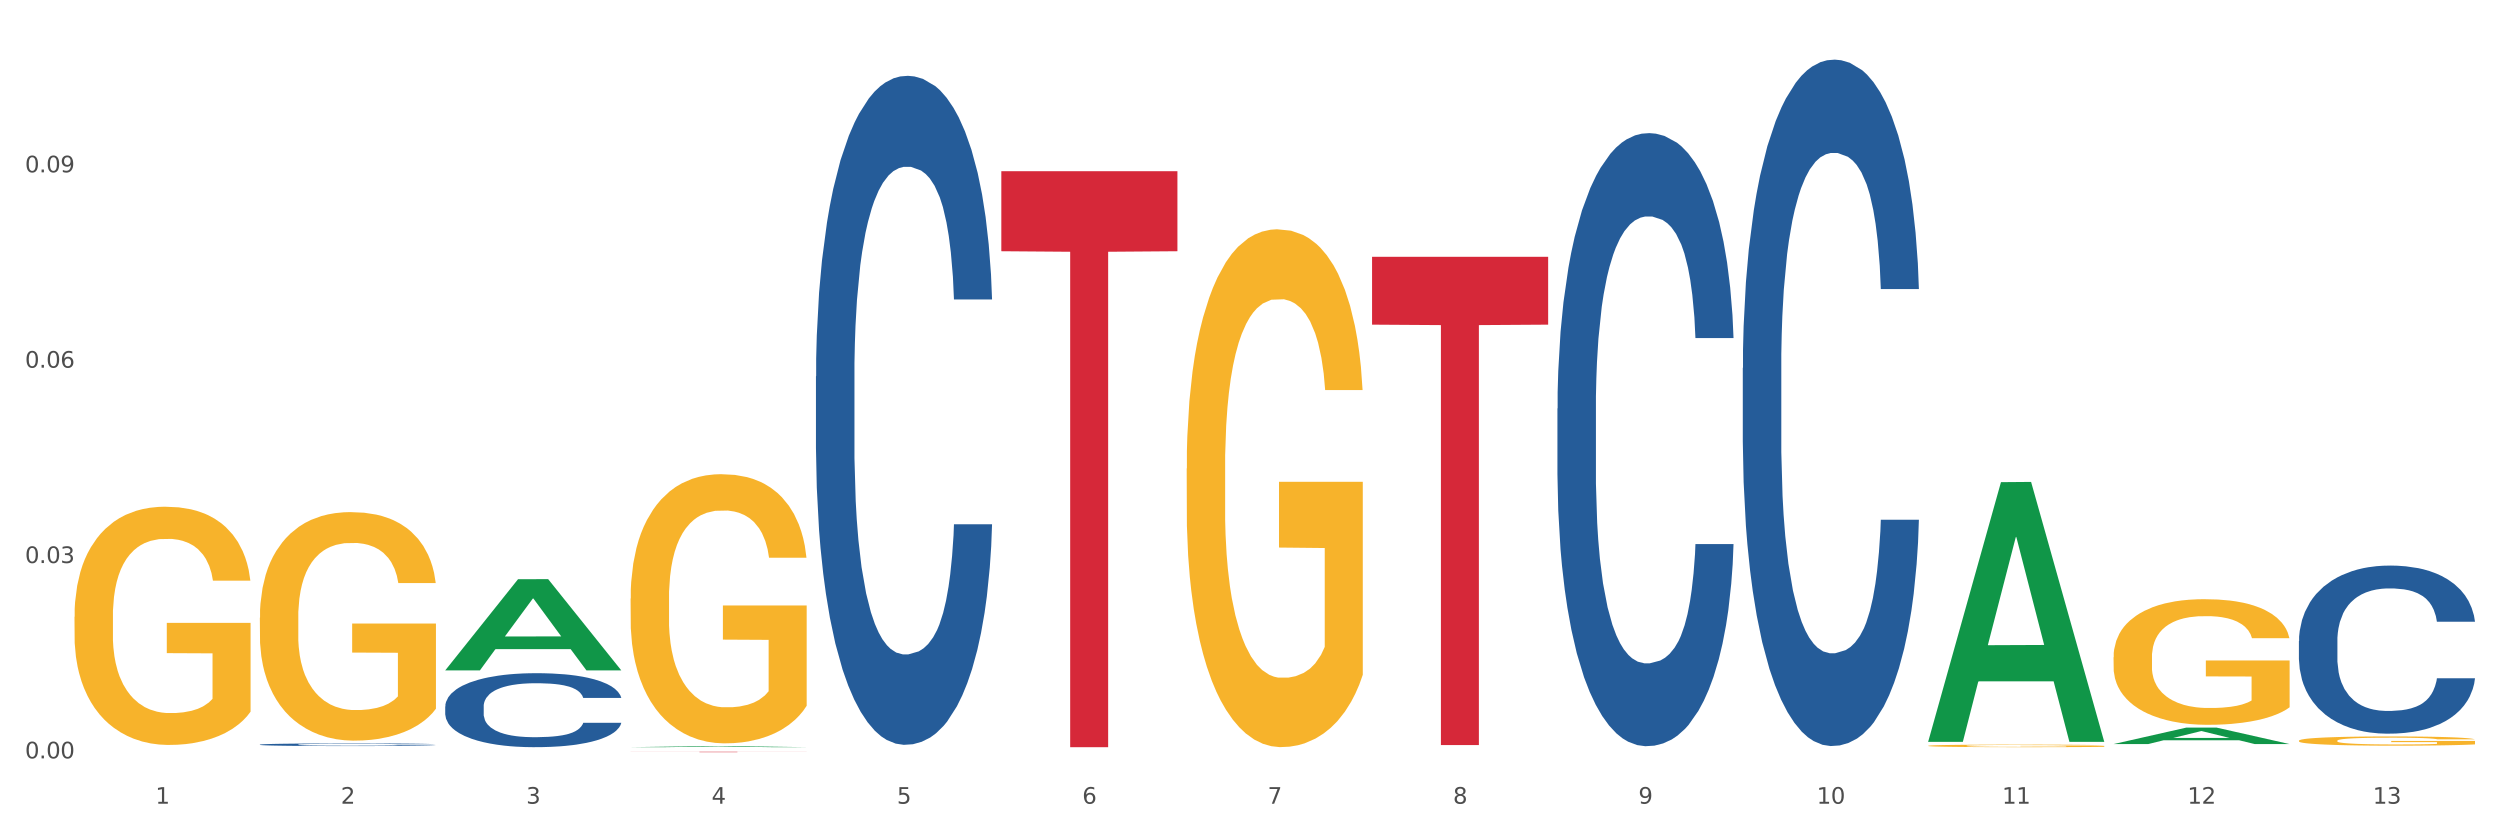<?xml version="1.0" encoding="utf-8" standalone="no"?>
<!DOCTYPE svg PUBLIC "-//W3C//DTD SVG 1.1//EN"
  "http://www.w3.org/Graphics/SVG/1.1/DTD/svg11.dtd">
<svg xmlns:xlink="http://www.w3.org/1999/xlink" width="1080pt" height="360pt" viewBox="0 0 1080 360" xmlns="http://www.w3.org/2000/svg" version="1.1">
 <rect x="0" y="0" width="1080" height="360" fill="#333333" stroke="none"/>
 <defs>
  <style type="text/css">*{stroke-linejoin: round; stroke-linecap: butt}</style>
 </defs>
 <g id="figure_1">
  <g id="patch_1">
   <path d="M 0 360 
L 1080 360 
L 1080 0 
L 0 0 
z
" style="fill: #ffffff; stroke: #ffffff; stroke-linejoin: miter"/>
  </g>
  <g id="axes_1">
   <g id="matplotlib.axis_1">
    <g id="xtick_1">
     <g id="text_1">
      <!-- 1 -->
      <g style="fill: #4d4d4d" transform="translate(67.159 347.204) scale(0.096 -0.096)">
       <defs>
        <path id="DejaVuSans-31" d="M 794 531 
L 1825 531 
L 1825 4091 
L 703 3866 
L 703 4441 
L 1819 4666 
L 2450 4666 
L 2450 531 
L 3481 531 
L 3481 0 
L 794 0 
L 794 531 
z
" transform="scale(0.016)"/>
       </defs>
       <use xlink:href="#DejaVuSans-31"/>
      </g>
     </g>
    </g>
    <g id="xtick_2">
     <g id="text_2">
      <!-- 2 -->
      <g style="fill: #4d4d4d" transform="translate(147.238 347.204) scale(0.096 -0.096)">
       <defs>
        <path id="DejaVuSans-32" d="M 1228 531 
L 3431 531 
L 3431 0 
L 469 0 
L 469 531 
Q 828 903 1448 1529 
Q 2069 2156 2228 2338 
Q 2531 2678 2651 2914 
Q 2772 3150 2772 3378 
Q 2772 3750 2511 3984 
Q 2250 4219 1831 4219 
Q 1534 4219 1204 4116 
Q 875 4013 500 3803 
L 500 4441 
Q 881 4594 1212 4672 
Q 1544 4750 1819 4750 
Q 2544 4750 2975 4387 
Q 3406 4025 3406 3419 
Q 3406 3131 3298 2873 
Q 3191 2616 2906 2266 
Q 2828 2175 2409 1742 
Q 1991 1309 1228 531 
z
" transform="scale(0.016)"/>
       </defs>
       <use xlink:href="#DejaVuSans-32"/>
      </g>
     </g>
    </g>
    <g id="xtick_3">
     <g id="text_3">
      <!-- 3 -->
      <g style="fill: #4d4d4d" transform="translate(227.317 347.204) scale(0.096 -0.096)">
       <defs>
        <path id="DejaVuSans-33" d="M 2597 2516 
Q 3050 2419 3304 2112 
Q 3559 1806 3559 1356 
Q 3559 666 3084 287 
Q 2609 -91 1734 -91 
Q 1441 -91 1130 -33 
Q 819 25 488 141 
L 488 750 
Q 750 597 1062 519 
Q 1375 441 1716 441 
Q 2309 441 2620 675 
Q 2931 909 2931 1356 
Q 2931 1769 2642 2001 
Q 2353 2234 1838 2234 
L 1294 2234 
L 1294 2753 
L 1863 2753 
Q 2328 2753 2575 2939 
Q 2822 3125 2822 3475 
Q 2822 3834 2567 4026 
Q 2313 4219 1838 4219 
Q 1578 4219 1281 4162 
Q 984 4106 628 3988 
L 628 4550 
Q 988 4650 1302 4700 
Q 1616 4750 1894 4750 
Q 2613 4750 3031 4423 
Q 3450 4097 3450 3541 
Q 3450 3153 3228 2886 
Q 3006 2619 2597 2516 
z
" transform="scale(0.016)"/>
       </defs>
       <use xlink:href="#DejaVuSans-33"/>
      </g>
     </g>
    </g>
    <g id="xtick_4">
     <g id="text_4">
      <!-- 4 -->
      <g style="fill: #4d4d4d" transform="translate(307.396 347.204) scale(0.096 -0.096)">
       <defs>
        <path id="DejaVuSans-34" d="M 2419 4116 
L 825 1625 
L 2419 1625 
L 2419 4116 
z
M 2253 4666 
L 3047 4666 
L 3047 1625 
L 3713 1625 
L 3713 1100 
L 3047 1100 
L 3047 0 
L 2419 0 
L 2419 1100 
L 313 1100 
L 313 1709 
L 2253 4666 
z
" transform="scale(0.016)"/>
       </defs>
       <use xlink:href="#DejaVuSans-34"/>
      </g>
     </g>
    </g>
    <g id="xtick_5">
     <g id="text_5">
      <!-- 5 -->
      <g style="fill: #4d4d4d" transform="translate(387.475 347.204) scale(0.096 -0.096)">
       <defs>
        <path id="DejaVuSans-35" d="M 691 4666 
L 3169 4666 
L 3169 4134 
L 1269 4134 
L 1269 2991 
Q 1406 3038 1543 3061 
Q 1681 3084 1819 3084 
Q 2600 3084 3056 2656 
Q 3513 2228 3513 1497 
Q 3513 744 3044 326 
Q 2575 -91 1722 -91 
Q 1428 -91 1123 -41 
Q 819 9 494 109 
L 494 744 
Q 775 591 1075 516 
Q 1375 441 1709 441 
Q 2250 441 2565 725 
Q 2881 1009 2881 1497 
Q 2881 1984 2565 2268 
Q 2250 2553 1709 2553 
Q 1456 2553 1204 2497 
Q 953 2441 691 2322 
L 691 4666 
z
" transform="scale(0.016)"/>
       </defs>
       <use xlink:href="#DejaVuSans-35"/>
      </g>
     </g>
    </g>
    <g id="xtick_6">
     <g id="text_6">
      <!-- 6 -->
      <g style="fill: #4d4d4d" transform="translate(467.554 347.204) scale(0.096 -0.096)">
       <defs>
        <path id="DejaVuSans-36" d="M 2113 2584 
Q 1688 2584 1439 2293 
Q 1191 2003 1191 1497 
Q 1191 994 1439 701 
Q 1688 409 2113 409 
Q 2538 409 2786 701 
Q 3034 994 3034 1497 
Q 3034 2003 2786 2293 
Q 2538 2584 2113 2584 
z
M 3366 4563 
L 3366 3988 
Q 3128 4100 2886 4159 
Q 2644 4219 2406 4219 
Q 1781 4219 1451 3797 
Q 1122 3375 1075 2522 
Q 1259 2794 1537 2939 
Q 1816 3084 2150 3084 
Q 2853 3084 3261 2657 
Q 3669 2231 3669 1497 
Q 3669 778 3244 343 
Q 2819 -91 2113 -91 
Q 1303 -91 875 529 
Q 447 1150 447 2328 
Q 447 3434 972 4092 
Q 1497 4750 2381 4750 
Q 2619 4750 2861 4703 
Q 3103 4656 3366 4563 
z
" transform="scale(0.016)"/>
       </defs>
       <use xlink:href="#DejaVuSans-36"/>
      </g>
     </g>
    </g>
    <g id="xtick_7">
     <g id="text_7">
      <!-- 7 -->
      <g style="fill: #4d4d4d" transform="translate(547.634 347.204) scale(0.096 -0.096)">
       <defs>
        <path id="DejaVuSans-37" d="M 525 4666 
L 3525 4666 
L 3525 4397 
L 1831 0 
L 1172 0 
L 2766 4134 
L 525 4134 
L 525 4666 
z
" transform="scale(0.016)"/>
       </defs>
       <use xlink:href="#DejaVuSans-37"/>
      </g>
     </g>
    </g>
    <g id="xtick_8">
     <g id="text_8">
      <!-- 8 -->
      <g style="fill: #4d4d4d" transform="translate(627.713 347.204) scale(0.096 -0.096)">
       <defs>
        <path id="DejaVuSans-38" d="M 2034 2216 
Q 1584 2216 1326 1975 
Q 1069 1734 1069 1313 
Q 1069 891 1326 650 
Q 1584 409 2034 409 
Q 2484 409 2743 651 
Q 3003 894 3003 1313 
Q 3003 1734 2745 1975 
Q 2488 2216 2034 2216 
z
M 1403 2484 
Q 997 2584 770 2862 
Q 544 3141 544 3541 
Q 544 4100 942 4425 
Q 1341 4750 2034 4750 
Q 2731 4750 3128 4425 
Q 3525 4100 3525 3541 
Q 3525 3141 3298 2862 
Q 3072 2584 2669 2484 
Q 3125 2378 3379 2068 
Q 3634 1759 3634 1313 
Q 3634 634 3220 271 
Q 2806 -91 2034 -91 
Q 1263 -91 848 271 
Q 434 634 434 1313 
Q 434 1759 690 2068 
Q 947 2378 1403 2484 
z
M 1172 3481 
Q 1172 3119 1398 2916 
Q 1625 2713 2034 2713 
Q 2441 2713 2670 2916 
Q 2900 3119 2900 3481 
Q 2900 3844 2670 4047 
Q 2441 4250 2034 4250 
Q 1625 4250 1398 4047 
Q 1172 3844 1172 3481 
z
" transform="scale(0.016)"/>
       </defs>
       <use xlink:href="#DejaVuSans-38"/>
      </g>
     </g>
    </g>
    <g id="xtick_9">
     <g id="text_9">
      <!-- 9 -->
      <g style="fill: #4d4d4d" transform="translate(707.792 347.204) scale(0.096 -0.096)">
       <defs>
        <path id="DejaVuSans-39" d="M 703 97 
L 703 672 
Q 941 559 1184 500 
Q 1428 441 1663 441 
Q 2288 441 2617 861 
Q 2947 1281 2994 2138 
Q 2813 1869 2534 1725 
Q 2256 1581 1919 1581 
Q 1219 1581 811 2004 
Q 403 2428 403 3163 
Q 403 3881 828 4315 
Q 1253 4750 1959 4750 
Q 2769 4750 3195 4129 
Q 3622 3509 3622 2328 
Q 3622 1225 3098 567 
Q 2575 -91 1691 -91 
Q 1453 -91 1209 -44 
Q 966 3 703 97 
z
M 1959 2075 
Q 2384 2075 2632 2365 
Q 2881 2656 2881 3163 
Q 2881 3666 2632 3958 
Q 2384 4250 1959 4250 
Q 1534 4250 1286 3958 
Q 1038 3666 1038 3163 
Q 1038 2656 1286 2365 
Q 1534 2075 1959 2075 
z
" transform="scale(0.016)"/>
       </defs>
       <use xlink:href="#DejaVuSans-39"/>
      </g>
     </g>
    </g>
    <g id="xtick_10">
     <g id="text_10">
      <!-- 10 -->
      <g style="fill: #4d4d4d" transform="translate(784.817 347.204) scale(0.096 -0.096)">
       <defs>
        <path id="DejaVuSans-30" d="M 2034 4250 
Q 1547 4250 1301 3770 
Q 1056 3291 1056 2328 
Q 1056 1369 1301 889 
Q 1547 409 2034 409 
Q 2525 409 2770 889 
Q 3016 1369 3016 2328 
Q 3016 3291 2770 3770 
Q 2525 4250 2034 4250 
z
M 2034 4750 
Q 2819 4750 3233 4129 
Q 3647 3509 3647 2328 
Q 3647 1150 3233 529 
Q 2819 -91 2034 -91 
Q 1250 -91 836 529 
Q 422 1150 422 2328 
Q 422 3509 836 4129 
Q 1250 4750 2034 4750 
z
" transform="scale(0.016)"/>
       </defs>
       <use xlink:href="#DejaVuSans-31"/>
       <use xlink:href="#DejaVuSans-30" transform="translate(63.623 0)"/>
      </g>
     </g>
    </g>
    <g id="xtick_11">
     <g id="text_11">
      <!-- 11 -->
      <g style="fill: #4d4d4d" transform="translate(864.896 347.204) scale(0.096 -0.096)">
       <use xlink:href="#DejaVuSans-31"/>
       <use xlink:href="#DejaVuSans-31" transform="translate(63.623 0)"/>
      </g>
     </g>
    </g>
    <g id="xtick_12">
     <g id="text_12">
      <!-- 12 -->
      <g style="fill: #4d4d4d" transform="translate(944.975 347.204) scale(0.096 -0.096)">
       <use xlink:href="#DejaVuSans-31"/>
       <use xlink:href="#DejaVuSans-32" transform="translate(63.623 0)"/>
      </g>
     </g>
    </g>
    <g id="xtick_13">
     <g id="text_13">
      <!-- 13 -->
      <g style="fill: #4d4d4d" transform="translate(1025.054 347.204) scale(0.096 -0.096)">
       <use xlink:href="#DejaVuSans-31"/>
       <use xlink:href="#DejaVuSans-33" transform="translate(63.623 0)"/>
      </g>
     </g>
    </g>
    <g id="xtick_14"/>
    <g id="xtick_15"/>
    <g id="xtick_16"/>
    <g id="xtick_17"/>
    <g id="xtick_18"/>
    <g id="xtick_19"/>
    <g id="xtick_20"/>
    <g id="xtick_21"/>
    <g id="xtick_22"/>
    <g id="xtick_23"/>
    <g id="xtick_24"/>
    <g id="xtick_25"/>
   </g>
   <g id="matplotlib.axis_2">
    <g id="ytick_1">
     <g id="text_14">
      <!-- 0.00 -->
      <g style="fill: #4d4d4d" transform="translate(10.8 327.622) scale(0.096 -0.096)">
       <defs>
        <path id="DejaVuSans-2e" d="M 684 794 
L 1344 794 
L 1344 0 
L 684 0 
L 684 794 
z
" transform="scale(0.016)"/>
       </defs>
       <use xlink:href="#DejaVuSans-30"/>
       <use xlink:href="#DejaVuSans-2e" transform="translate(63.623 0)"/>
       <use xlink:href="#DejaVuSans-30" transform="translate(95.41 0)"/>
       <use xlink:href="#DejaVuSans-30" transform="translate(159.033 0)"/>
      </g>
     </g>
    </g>
    <g id="ytick_2">
     <g id="text_15">
      <!-- 0.03 -->
      <g style="fill: #4d4d4d" transform="translate(10.8 243.233) scale(0.096 -0.096)">
       <use xlink:href="#DejaVuSans-30"/>
       <use xlink:href="#DejaVuSans-2e" transform="translate(63.623 0)"/>
       <use xlink:href="#DejaVuSans-30" transform="translate(95.41 0)"/>
       <use xlink:href="#DejaVuSans-33" transform="translate(159.033 0)"/>
      </g>
     </g>
    </g>
    <g id="ytick_3">
     <g id="text_16">
      <!-- 0.06 -->
      <g style="fill: #4d4d4d" transform="translate(10.8 158.844) scale(0.096 -0.096)">
       <use xlink:href="#DejaVuSans-30"/>
       <use xlink:href="#DejaVuSans-2e" transform="translate(63.623 0)"/>
       <use xlink:href="#DejaVuSans-30" transform="translate(95.41 0)"/>
       <use xlink:href="#DejaVuSans-36" transform="translate(159.033 0)"/>
      </g>
     </g>
    </g>
    <g id="ytick_4">
     <g id="text_17">
      <!-- 0.09 -->
      <g style="fill: #4d4d4d" transform="translate(10.8 74.456) scale(0.096 -0.096)">
       <use xlink:href="#DejaVuSans-30"/>
       <use xlink:href="#DejaVuSans-2e" transform="translate(63.623 0)"/>
       <use xlink:href="#DejaVuSans-30" transform="translate(95.41 0)"/>
       <use xlink:href="#DejaVuSans-39" transform="translate(159.033 0)"/>
      </g>
     </g>
    </g>
    <g id="ytick_5"/>
    <g id="ytick_6"/>
    <g id="ytick_7"/>
    <g id="ytick_8"/>
   </g>
   <g id="PolyCollection_1">
    <path d="M 192.333 289.549 
L 192.412 289.512 
L 223.783 250.223 
L 236.802 250.186 
L 268.408 289.623 
L 253.35 289.623 
L 246.527 280.439 
L 214.136 280.439 
L 213.901 280.588 
L 207.313 289.623 
L 192.333 289.623 
L 192.333 289.549 
L 218.215 274.959 
L 242.449 274.922 
L 230.449 258.592 
L 230.292 258.518 
L 230.136 258.629 
L 218.136 274.922 
L 218.215 274.959 
L 192.333 289.549 
z
" clip-path="url(#p0411ecba2f)" style="fill: #109648"/>
    <path d="M 352.492 162.615 
L 352.582 162.351 
L 352.582 154.96 
L 352.851 144.931 
L 353.84 126.454 
L 355.099 112.465 
L 357.258 96.101 
L 358.427 89.238 
L 359.955 81.584 
L 363.103 69.178 
L 366.699 58.62 
L 369.217 52.813 
L 371.106 49.118 
L 375.332 42.52 
L 377.76 39.616 
L 380.278 37.241 
L 382.436 35.657 
L 386.033 33.809 
L 388.911 33.018 
L 392.238 32.754 
L 395.025 33.018 
L 398.712 34.073 
L 404.108 37.241 
L 406.176 39.088 
L 408.963 42.256 
L 411.841 46.479 
L 414.179 50.702 
L 416.877 56.773 
L 419.664 64.691 
L 422.362 74.721 
L 424.25 83.959 
L 425.779 93.725 
L 427.128 105.603 
L 428.117 118.536 
L 428.567 129.358 
L 412.111 129.358 
L 411.661 119.592 
L 410.762 109.034 
L 409.863 101.907 
L 408.874 96.101 
L 407.345 89.502 
L 405.996 85.279 
L 403.748 80.264 
L 401.68 77.096 
L 399.971 75.249 
L 397.903 73.665 
L 393.497 72.082 
L 390.349 72.082 
L 388.371 72.609 
L 385.943 73.929 
L 383.875 75.777 
L 381.447 78.944 
L 379.559 82.375 
L 377.67 86.862 
L 376.591 90.03 
L 374.972 95.837 
L 373.893 100.588 
L 372.455 108.77 
L 371.645 114.577 
L 370.207 129.622 
L 369.577 140.707 
L 369.307 148.362 
L 369.127 156.808 
L 369.127 197.984 
L 369.667 216.46 
L 370.117 224.378 
L 370.836 233.352 
L 372.185 244.966 
L 374.163 256.316 
L 376.231 264.498 
L 377.94 269.513 
L 379.559 273.208 
L 381.177 276.112 
L 383.155 278.751 
L 384.774 280.335 
L 387.202 281.918 
L 390.08 282.71 
L 392.328 282.71 
L 396.914 281.39 
L 398.982 280.071 
L 400.96 278.223 
L 403.118 275.32 
L 404.827 272.152 
L 405.816 269.777 
L 407.435 264.762 
L 408.694 259.483 
L 409.773 253.412 
L 410.492 248.133 
L 411.302 240.215 
L 411.931 231.241 
L 412.111 226.49 
L 428.567 226.49 
L 428.207 235.992 
L 427.578 245.23 
L 426.319 257.635 
L 425.33 264.762 
L 423.801 273.472 
L 422.182 280.863 
L 419.934 289.045 
L 417.866 295.116 
L 415.708 300.395 
L 413.37 305.146 
L 409.143 311.744 
L 407.615 313.592 
L 404.377 316.759 
L 401.86 318.607 
L 398.173 320.454 
L 394.396 321.51 
L 390.439 321.774 
L 386.932 321.246 
L 383.066 319.663 
L 380.638 318.079 
L 377.94 315.703 
L 374.793 312.008 
L 371.825 307.521 
L 369.038 302.242 
L 366.43 296.171 
L 364.002 289.309 
L 360.854 277.959 
L 358.516 266.873 
L 356.808 256.58 
L 355.639 247.869 
L 354.47 236.784 
L 353.84 229.129 
L 352.851 210.653 
L 352.492 193.497 
L 352.492 162.615 
z
" clip-path="url(#p0411ecba2f)" style="fill: #255c99"/>
    <path d="M 672.808 176.509 
L 672.898 176.267 
L 672.898 169.495 
L 673.168 160.303 
L 674.157 143.372 
L 675.416 130.552 
L 677.574 115.556 
L 678.743 109.267 
L 680.272 102.253 
L 683.419 90.884 
L 687.016 81.209 
L 689.534 75.888 
L 691.422 72.501 
L 695.649 66.454 
L 698.077 63.794 
L 700.595 61.617 
L 702.753 60.166 
L 706.35 58.472 
L 709.227 57.747 
L 712.554 57.505 
L 715.342 57.747 
L 719.029 58.714 
L 724.424 61.617 
L 726.492 63.31 
L 729.28 66.213 
L 732.158 70.083 
L 734.496 73.953 
L 737.193 79.516 
L 739.981 86.772 
L 742.679 95.964 
L 744.567 104.429 
L 746.096 113.379 
L 747.445 124.264 
L 748.434 136.116 
L 748.883 146.033 
L 732.427 146.033 
L 731.978 137.083 
L 731.079 127.408 
L 730.179 120.877 
L 729.19 115.556 
L 727.661 109.509 
L 726.313 105.639 
L 724.065 101.043 
L 721.996 98.141 
L 720.288 96.447 
L 718.22 94.996 
L 713.813 93.545 
L 710.666 93.545 
L 708.688 94.029 
L 706.26 95.238 
L 704.191 96.931 
L 701.764 99.834 
L 699.875 102.978 
L 697.987 107.09 
L 696.908 109.993 
L 695.289 115.314 
L 694.21 119.668 
L 692.771 127.166 
L 691.962 132.487 
L 690.523 146.274 
L 689.894 156.433 
L 689.624 163.448 
L 689.444 171.188 
L 689.444 208.921 
L 689.984 225.853 
L 690.433 233.109 
L 691.153 241.333 
L 692.501 251.976 
L 694.48 262.376 
L 696.548 269.875 
L 698.257 274.47 
L 699.875 277.857 
L 701.494 280.517 
L 703.472 282.936 
L 705.091 284.387 
L 707.519 285.839 
L 710.396 286.564 
L 712.644 286.564 
L 717.23 285.355 
L 719.299 284.145 
L 721.277 282.452 
L 723.435 279.792 
L 725.144 276.889 
L 726.133 274.712 
L 727.751 270.116 
L 729.01 265.279 
L 730.089 259.716 
L 730.809 254.878 
L 731.618 247.622 
L 732.248 239.398 
L 732.427 235.044 
L 748.883 235.044 
L 748.524 243.752 
L 747.894 252.217 
L 746.635 263.586 
L 745.646 270.116 
L 744.117 278.098 
L 742.499 284.871 
L 740.251 292.369 
L 738.183 297.933 
L 736.024 302.77 
L 733.686 307.124 
L 729.46 313.171 
L 727.931 314.864 
L 724.694 317.767 
L 722.176 319.46 
L 718.489 321.153 
L 714.713 322.12 
L 710.756 322.362 
L 707.249 321.879 
L 703.382 320.427 
L 700.954 318.976 
L 698.257 316.799 
L 695.109 313.413 
L 692.142 309.301 
L 689.354 304.463 
L 686.746 298.9 
L 684.318 292.611 
L 681.171 282.21 
L 678.833 272.051 
L 677.125 262.618 
L 675.956 254.636 
L 674.787 244.477 
L 674.157 237.463 
L 673.168 220.531 
L 672.808 204.809 
L 672.808 176.509 
z
" clip-path="url(#p0411ecba2f)" style="fill: #255c99"/>
    <path d="M 752.887 158.998 
L 752.977 158.727 
L 752.977 151.145 
L 753.247 140.854 
L 754.236 121.897 
L 755.495 107.544 
L 757.653 90.754 
L 758.822 83.713 
L 760.351 75.859 
L 763.498 63.131 
L 767.095 52.299 
L 769.613 46.341 
L 771.501 42.55 
L 775.728 35.779 
L 778.156 32.801 
L 780.674 30.363 
L 782.832 28.738 
L 786.429 26.843 
L 789.306 26.03 
L 792.633 25.759 
L 795.421 26.03 
L 799.108 27.114 
L 804.503 30.363 
L 806.572 32.259 
L 809.359 35.509 
L 812.237 39.842 
L 814.575 44.175 
L 817.273 50.403 
L 820.06 58.528 
L 822.758 68.818 
L 824.646 78.297 
L 826.175 88.317 
L 827.524 100.503 
L 828.513 113.773 
L 828.963 124.876 
L 812.507 124.876 
L 812.057 114.856 
L 811.158 104.024 
L 810.258 96.712 
L 809.269 90.754 
L 807.741 83.984 
L 806.392 79.651 
L 804.144 74.505 
L 802.075 71.256 
L 800.367 69.36 
L 798.299 67.735 
L 793.892 66.11 
L 790.745 66.11 
L 788.767 66.652 
L 786.339 68.006 
L 784.271 69.902 
L 781.843 73.151 
L 779.954 76.672 
L 778.066 81.276 
L 776.987 84.525 
L 775.368 90.483 
L 774.289 95.358 
L 772.85 103.753 
L 772.041 109.711 
L 770.602 125.147 
L 769.973 136.521 
L 769.703 144.374 
L 769.523 153.04 
L 769.523 195.287 
L 770.063 214.244 
L 770.512 222.368 
L 771.232 231.575 
L 772.581 243.491 
L 774.559 255.136 
L 776.627 263.531 
L 778.336 268.676 
L 779.954 272.468 
L 781.573 275.447 
L 783.551 278.155 
L 785.17 279.78 
L 787.598 281.405 
L 790.475 282.217 
L 792.723 282.217 
L 797.31 280.863 
L 799.378 279.509 
L 801.356 277.613 
L 803.514 274.634 
L 805.223 271.385 
L 806.212 268.947 
L 807.831 263.802 
L 809.089 258.386 
L 810.169 252.157 
L 810.888 246.741 
L 811.697 238.617 
L 812.327 229.409 
L 812.507 224.534 
L 828.963 224.534 
L 828.603 234.284 
L 827.973 243.762 
L 826.714 256.49 
L 825.725 263.802 
L 824.197 272.739 
L 822.578 280.321 
L 820.33 288.716 
L 818.262 294.945 
L 816.104 300.361 
L 813.765 305.236 
L 809.539 312.006 
L 808.01 313.902 
L 804.773 317.152 
L 802.255 319.047 
L 798.568 320.943 
L 794.792 322.026 
L 790.835 322.297 
L 787.328 321.755 
L 783.461 320.13 
L 781.033 318.506 
L 778.336 316.068 
L 775.188 312.277 
L 772.221 307.673 
L 769.433 302.257 
L 766.825 296.028 
L 764.398 288.987 
L 761.25 277.342 
L 758.912 265.968 
L 757.204 255.407 
L 756.035 246.47 
L 754.866 235.096 
L 754.236 227.242 
L 753.247 208.286 
L 752.887 190.683 
L 752.887 158.998 
z
" clip-path="url(#p0411ecba2f)" style="fill: #255c99"/>
    <path d="M 993.125 276.956 
L 993.215 276.89 
L 993.215 275.033 
L 993.485 272.512 
L 994.474 267.869 
L 995.733 264.354 
L 997.891 260.241 
L 999.06 258.517 
L 1000.588 256.593 
L 1003.736 253.476 
L 1007.333 250.823 
L 1009.851 249.363 
L 1011.739 248.435 
L 1015.965 246.777 
L 1018.393 246.047 
L 1020.911 245.45 
L 1023.069 245.052 
L 1026.666 244.588 
L 1029.544 244.389 
L 1032.871 244.322 
L 1035.659 244.389 
L 1039.345 244.654 
L 1044.741 245.45 
L 1046.809 245.914 
L 1049.597 246.71 
L 1052.474 247.772 
L 1054.812 248.833 
L 1057.51 250.358 
L 1060.298 252.348 
L 1062.995 254.869 
L 1064.884 257.19 
L 1066.412 259.644 
L 1067.761 262.629 
L 1068.75 265.879 
L 1069.2 268.599 
L 1052.744 268.599 
L 1052.294 266.145 
L 1051.395 263.491 
L 1050.496 261.701 
L 1049.507 260.241 
L 1047.978 258.583 
L 1046.629 257.522 
L 1044.381 256.262 
L 1042.313 255.466 
L 1040.604 255.001 
L 1038.536 254.603 
L 1034.13 254.205 
L 1030.983 254.205 
L 1029.004 254.338 
L 1026.576 254.67 
L 1024.508 255.134 
L 1022.08 255.93 
L 1020.192 256.792 
L 1018.303 257.92 
L 1017.224 258.716 
L 1015.606 260.175 
L 1014.527 261.369 
L 1013.088 263.425 
L 1012.278 264.884 
L 1010.84 268.665 
L 1010.21 271.451 
L 1009.94 273.374 
L 1009.761 275.497 
L 1009.761 285.844 
L 1010.3 290.487 
L 1010.75 292.477 
L 1011.469 294.732 
L 1012.818 297.651 
L 1014.796 300.503 
L 1016.865 302.559 
L 1018.573 303.819 
L 1020.192 304.748 
L 1021.81 305.478 
L 1023.789 306.141 
L 1025.407 306.539 
L 1027.835 306.937 
L 1030.713 307.136 
L 1032.961 307.136 
L 1037.547 306.804 
L 1039.615 306.473 
L 1041.594 306.008 
L 1043.752 305.279 
L 1045.46 304.483 
L 1046.449 303.886 
L 1048.068 302.625 
L 1049.327 301.299 
L 1050.406 299.773 
L 1051.125 298.447 
L 1051.935 296.457 
L 1052.564 294.202 
L 1052.744 293.008 
L 1069.2 293.008 
L 1068.84 295.396 
L 1068.211 297.717 
L 1066.952 300.835 
L 1065.963 302.625 
L 1064.434 304.814 
L 1062.815 306.672 
L 1060.567 308.728 
L 1058.499 310.253 
L 1056.341 311.58 
L 1054.003 312.774 
L 1049.777 314.432 
L 1048.248 314.896 
L 1045.011 315.692 
L 1042.493 316.157 
L 1038.806 316.621 
L 1035.029 316.886 
L 1031.072 316.953 
L 1027.565 316.82 
L 1023.699 316.422 
L 1021.271 316.024 
L 1018.573 315.427 
L 1015.426 314.498 
L 1012.458 313.371 
L 1009.671 312.044 
L 1007.063 310.519 
L 1004.635 308.794 
L 1001.488 305.942 
L 999.15 303.156 
L 997.441 300.569 
L 996.272 298.38 
L 995.103 295.595 
L 994.474 293.671 
L 993.485 289.028 
L 993.125 284.717 
L 993.125 276.956 
z
" clip-path="url(#p0411ecba2f)" style="fill: #255c99"/>
    <path d="M 32.175 266.457 
L 32.265 266.363 
L 32.265 262.979 
L 32.444 260.065 
L 33.343 253.015 
L 34.69 247.187 
L 35.678 244.086 
L 36.666 241.548 
L 37.833 239.01 
L 39.271 236.378 
L 41.875 232.524 
L 43.492 230.55 
L 45.468 228.482 
L 49.061 225.474 
L 51.665 223.782 
L 54.36 222.372 
L 58.761 220.68 
L 61.635 219.928 
L 64.689 219.364 
L 68.371 218.988 
L 71.156 218.894 
L 77.263 219.176 
L 82.473 220.022 
L 84.988 220.68 
L 88.221 221.808 
L 89.927 222.56 
L 92.712 224.064 
L 95.586 226.038 
L 97.562 227.73 
L 100.526 230.926 
L 102.771 234.122 
L 104.837 238.07 
L 105.915 240.796 
L 106.723 243.334 
L 107.442 246.247 
L 108.16 250.853 
L 91.993 250.853 
L 91.365 247.563 
L 90.377 244.461 
L 88.939 241.454 
L 87.682 239.574 
L 85.526 237.224 
L 83.55 235.72 
L 81.485 234.592 
L 78.97 233.652 
L 76.994 233.182 
L 74.209 232.806 
L 68.731 232.9 
L 65.048 233.652 
L 62.533 234.592 
L 60.917 235.438 
L 59.479 236.378 
L 57.863 237.694 
L 55.977 239.668 
L 54.629 241.454 
L 53.282 243.71 
L 52.204 245.965 
L 51.216 248.597 
L 50.408 251.417 
L 49.779 254.331 
L 49.24 257.903 
L 48.791 263.825 
L 48.791 276.703 
L 48.971 279.617 
L 49.42 283.471 
L 49.959 286.385 
L 50.857 289.863 
L 51.665 292.213 
L 53.192 295.597 
L 54.899 298.417 
L 56.246 300.202 
L 57.593 301.706 
L 59.929 303.774 
L 62.533 305.466 
L 64.779 306.5 
L 67.832 307.44 
L 69.898 307.816 
L 71.695 308.004 
L 76.096 308.004 
L 79.239 307.722 
L 82.742 307.064 
L 85.437 306.218 
L 87.682 305.184 
L 90.197 303.492 
L 91.814 301.894 
L 91.814 282.249 
L 72.054 282.155 
L 72.054 269.089 
L 108.25 269.089 
L 108.25 307.44 
L 106.723 309.414 
L 105.017 311.2 
L 103.22 312.798 
L 100.526 314.772 
L 97.292 316.652 
L 94.418 317.968 
L 91.365 319.096 
L 87.772 320.13 
L 83.101 321.07 
L 80.227 321.446 
L 76.635 321.728 
L 72.413 321.822 
L 68.731 321.634 
L 65.138 321.164 
L 61.366 320.318 
L 57.683 319.096 
L 54.899 317.874 
L 52.114 316.37 
L 49.15 314.396 
L 46.815 312.516 
L 45.019 310.824 
L 43.043 308.662 
L 40.887 305.842 
L 39.271 303.304 
L 37.833 300.672 
L 36.307 297.289 
L 35.229 294.375 
L 34.151 290.709 
L 33.522 287.983 
L 32.804 283.753 
L 32.265 277.831 
L 32.175 266.457 
z
" clip-path="url(#p0411ecba2f)" style="fill: #f7b32b"/>
    <path d="M 112.254 266.851 
L 112.344 266.761 
L 112.344 263.515 
L 112.524 260.72 
L 113.422 253.957 
L 114.769 248.366 
L 115.757 245.391 
L 116.745 242.956 
L 117.913 240.522 
L 119.35 237.997 
L 121.954 234.3 
L 123.571 232.406 
L 125.547 230.423 
L 129.14 227.537 
L 131.744 225.914 
L 134.439 224.562 
L 138.84 222.938 
L 141.714 222.217 
L 144.768 221.676 
L 148.45 221.315 
L 151.235 221.225 
L 157.342 221.496 
L 162.552 222.307 
L 165.067 222.938 
L 168.3 224.02 
L 170.007 224.742 
L 172.791 226.185 
L 175.665 228.078 
L 177.641 229.701 
L 180.605 232.767 
L 182.85 235.833 
L 184.916 239.62 
L 185.994 242.235 
L 186.802 244.669 
L 187.521 247.465 
L 188.24 251.883 
L 172.072 251.883 
L 171.444 248.727 
L 170.456 245.752 
L 169.019 242.866 
L 167.761 241.063 
L 165.606 238.808 
L 163.63 237.366 
L 161.564 236.284 
L 159.049 235.382 
L 157.073 234.931 
L 154.289 234.57 
L 148.81 234.661 
L 145.127 235.382 
L 142.612 236.284 
L 140.996 237.095 
L 139.559 237.997 
L 137.942 239.259 
L 136.056 241.153 
L 134.708 242.866 
L 133.361 245.03 
L 132.283 247.194 
L 131.295 249.719 
L 130.487 252.424 
L 129.858 255.219 
L 129.319 258.646 
L 128.87 264.327 
L 128.87 276.68 
L 129.05 279.475 
L 129.499 283.172 
L 130.038 285.967 
L 130.936 289.304 
L 131.744 291.558 
L 133.271 294.804 
L 134.978 297.509 
L 136.325 299.222 
L 137.672 300.665 
L 140.008 302.649 
L 142.612 304.272 
L 144.858 305.264 
L 147.912 306.166 
L 149.977 306.526 
L 151.774 306.707 
L 156.175 306.707 
L 159.318 306.436 
L 162.821 305.805 
L 165.516 304.993 
L 167.761 304.001 
L 170.276 302.378 
L 171.893 300.846 
L 171.893 282 
L 152.133 281.91 
L 152.133 269.376 
L 188.329 269.376 
L 188.329 306.166 
L 186.802 308.059 
L 185.096 309.772 
L 183.3 311.305 
L 180.605 313.199 
L 177.372 315.002 
L 174.497 316.265 
L 171.444 317.347 
L 167.851 318.339 
L 163.181 319.24 
L 160.306 319.601 
L 156.714 319.871 
L 152.492 319.962 
L 148.81 319.781 
L 145.217 319.33 
L 141.445 318.519 
L 137.762 317.347 
L 134.978 316.174 
L 132.194 314.732 
L 129.23 312.838 
L 126.894 311.035 
L 125.098 309.412 
L 123.122 307.338 
L 120.966 304.633 
L 119.35 302.198 
L 117.913 299.673 
L 116.386 296.427 
L 115.308 293.632 
L 114.23 290.115 
L 113.601 287.5 
L 112.883 283.443 
L 112.344 277.762 
L 112.254 266.851 
z
" clip-path="url(#p0411ecba2f)" style="fill: #f7b32b"/>
    <path d="M 272.412 258.581 
L 272.502 258.475 
L 272.502 254.652 
L 272.682 251.359 
L 273.58 243.394 
L 274.927 236.81 
L 275.915 233.305 
L 276.903 230.437 
L 278.071 227.57 
L 279.508 224.596 
L 282.113 220.242 
L 283.729 218.011 
L 285.705 215.675 
L 289.298 212.276 
L 291.903 210.365 
L 294.597 208.772 
L 298.998 206.86 
L 301.873 206.01 
L 304.926 205.373 
L 308.609 204.948 
L 311.393 204.842 
L 317.501 205.161 
L 322.71 206.117 
L 325.225 206.86 
L 328.458 208.135 
L 330.165 208.984 
L 332.949 210.683 
L 335.823 212.914 
L 337.799 214.825 
L 340.763 218.436 
L 343.009 222.047 
L 345.075 226.508 
L 346.152 229.588 
L 346.961 232.455 
L 347.679 235.748 
L 348.398 240.952 
L 332.231 240.952 
L 331.602 237.234 
L 330.614 233.73 
L 329.177 230.331 
L 327.919 228.207 
L 325.764 225.552 
L 323.788 223.853 
L 321.722 222.578 
L 319.207 221.516 
L 317.231 220.985 
L 314.447 220.56 
L 308.968 220.667 
L 305.286 221.516 
L 302.771 222.578 
L 301.154 223.534 
L 299.717 224.596 
L 298.1 226.083 
L 296.214 228.313 
L 294.867 230.331 
L 293.52 232.88 
L 292.442 235.429 
L 291.454 238.403 
L 290.645 241.589 
L 290.017 244.881 
L 289.478 248.917 
L 289.029 255.608 
L 289.029 270.158 
L 289.208 273.45 
L 289.657 277.804 
L 290.196 281.097 
L 291.094 285.026 
L 291.903 287.681 
L 293.43 291.505 
L 295.136 294.691 
L 296.483 296.709 
L 297.831 298.408 
L 300.166 300.744 
L 302.771 302.656 
L 305.016 303.824 
L 308.07 304.886 
L 310.136 305.311 
L 311.932 305.523 
L 316.333 305.523 
L 319.477 305.205 
L 322.98 304.461 
L 325.674 303.506 
L 327.919 302.337 
L 330.434 300.426 
L 332.051 298.62 
L 332.051 276.424 
L 312.291 276.317 
L 312.291 261.555 
L 348.488 261.555 
L 348.488 304.886 
L 346.961 307.117 
L 345.254 309.134 
L 343.458 310.94 
L 340.763 313.17 
L 337.53 315.294 
L 334.656 316.781 
L 331.602 318.056 
L 328.009 319.224 
L 323.339 320.286 
L 320.465 320.711 
L 316.872 321.029 
L 312.651 321.135 
L 308.968 320.923 
L 305.375 320.392 
L 301.603 319.436 
L 297.921 318.056 
L 295.136 316.675 
L 292.352 314.976 
L 289.388 312.745 
L 287.053 310.621 
L 285.256 308.71 
L 283.28 306.267 
L 281.125 303.081 
L 279.508 300.213 
L 278.071 297.24 
L 276.544 293.416 
L 275.466 290.124 
L 274.388 285.982 
L 273.76 282.902 
L 273.041 278.123 
L 272.502 271.432 
L 272.412 258.581 
z
" clip-path="url(#p0411ecba2f)" style="fill: #f7b32b"/>
    <path d="M 512.65 202.424 
L 512.74 202.22 
L 512.74 194.865 
L 512.919 188.531 
L 513.818 173.208 
L 515.165 160.54 
L 516.153 153.798 
L 517.141 148.281 
L 518.308 142.765 
L 519.745 137.044 
L 522.35 128.668 
L 523.967 124.377 
L 525.943 119.882 
L 529.536 113.344 
L 532.14 109.666 
L 534.835 106.602 
L 539.236 102.924 
L 542.11 101.29 
L 545.164 100.064 
L 548.846 99.247 
L 551.631 99.042 
L 557.738 99.655 
L 562.948 101.494 
L 565.462 102.924 
L 568.696 105.376 
L 570.402 107.01 
L 573.187 110.279 
L 576.061 114.57 
L 578.037 118.248 
L 581.001 125.194 
L 583.246 132.141 
L 585.312 140.722 
L 586.39 146.647 
L 587.198 152.163 
L 587.917 158.497 
L 588.635 168.508 
L 572.468 168.508 
L 571.839 161.357 
L 570.851 154.615 
L 569.414 148.077 
L 568.157 143.991 
L 566.001 138.883 
L 564.025 135.614 
L 561.96 133.162 
L 559.445 131.119 
L 557.469 130.098 
L 554.684 129.28 
L 549.206 129.485 
L 545.523 131.119 
L 543.008 133.162 
L 541.391 135.001 
L 539.954 137.044 
L 538.338 139.905 
L 536.451 144.195 
L 535.104 148.077 
L 533.757 152.981 
L 532.679 157.884 
L 531.691 163.605 
L 530.883 169.734 
L 530.254 176.068 
L 529.715 183.832 
L 529.266 196.704 
L 529.266 224.694 
L 529.446 231.028 
L 529.895 239.405 
L 530.434 245.738 
L 531.332 253.298 
L 532.14 258.406 
L 533.667 265.761 
L 535.374 271.89 
L 536.721 275.772 
L 538.068 279.041 
L 540.403 283.536 
L 543.008 287.214 
L 545.254 289.461 
L 548.307 291.504 
L 550.373 292.322 
L 552.169 292.73 
L 556.571 292.73 
L 559.714 292.117 
L 563.217 290.687 
L 565.912 288.848 
L 568.157 286.601 
L 570.672 282.923 
L 572.289 279.45 
L 572.289 236.749 
L 552.529 236.544 
L 552.529 208.145 
L 588.725 208.145 
L 588.725 291.504 
L 587.198 295.795 
L 585.492 299.677 
L 583.695 303.15 
L 581.001 307.441 
L 577.767 311.527 
L 574.893 314.387 
L 571.839 316.839 
L 568.247 319.087 
L 563.576 321.13 
L 560.702 321.947 
L 557.109 322.56 
L 552.888 322.764 
L 549.206 322.356 
L 545.613 321.334 
L 541.841 319.495 
L 538.158 316.839 
L 535.374 314.183 
L 532.589 310.914 
L 529.625 306.624 
L 527.29 302.537 
L 525.494 298.86 
L 523.518 294.16 
L 521.362 288.031 
L 519.745 282.515 
L 518.308 276.794 
L 516.781 269.439 
L 515.704 263.105 
L 514.626 255.137 
L 513.997 249.212 
L 513.279 240.018 
L 512.74 227.146 
L 512.65 202.424 
z
" clip-path="url(#p0411ecba2f)" style="fill: #f7b32b"/>
    <path d="M 832.967 322.184 
L 833.056 322.183 
L 833.056 322.147 
L 833.236 322.115 
L 834.134 322.039 
L 835.481 321.976 
L 836.469 321.943 
L 837.457 321.916 
L 838.625 321.888 
L 840.062 321.86 
L 842.667 321.818 
L 844.283 321.797 
L 846.259 321.775 
L 849.852 321.742 
L 852.457 321.724 
L 855.151 321.709 
L 859.552 321.69 
L 862.427 321.682 
L 865.48 321.676 
L 869.163 321.672 
L 871.947 321.671 
L 878.055 321.674 
L 883.264 321.683 
L 885.779 321.69 
L 889.012 321.703 
L 890.719 321.711 
L 893.503 321.727 
L 896.377 321.748 
L 898.353 321.766 
L 901.317 321.801 
L 903.563 321.835 
L 905.629 321.878 
L 906.706 321.907 
L 907.515 321.935 
L 908.233 321.966 
L 908.952 322.016 
L 892.785 322.016 
L 892.156 321.981 
L 891.168 321.947 
L 889.731 321.915 
L 888.474 321.894 
L 886.318 321.869 
L 884.342 321.853 
L 882.276 321.841 
L 879.761 321.83 
L 877.785 321.825 
L 875.001 321.821 
L 869.522 321.822 
L 865.84 321.83 
L 863.325 321.841 
L 861.708 321.85 
L 860.271 321.86 
L 858.654 321.874 
L 856.768 321.895 
L 855.421 321.915 
L 854.074 321.939 
L 852.996 321.963 
L 852.008 321.992 
L 851.199 322.022 
L 850.571 322.054 
L 850.032 322.092 
L 849.583 322.156 
L 849.583 322.295 
L 849.762 322.326 
L 850.211 322.368 
L 850.75 322.4 
L 851.648 322.437 
L 852.457 322.462 
L 853.984 322.499 
L 855.69 322.529 
L 857.038 322.549 
L 858.385 322.565 
L 860.72 322.587 
L 863.325 322.605 
L 865.57 322.617 
L 868.624 322.627 
L 870.69 322.631 
L 872.486 322.633 
L 876.887 322.633 
L 880.031 322.63 
L 883.534 322.623 
L 886.228 322.614 
L 888.474 322.602 
L 890.988 322.584 
L 892.605 322.567 
L 892.605 322.355 
L 872.845 322.354 
L 872.845 322.213 
L 909.042 322.213 
L 909.042 322.627 
L 907.515 322.648 
L 905.808 322.667 
L 904.012 322.685 
L 901.317 322.706 
L 898.084 322.726 
L 895.21 322.74 
L 892.156 322.753 
L 888.563 322.764 
L 883.893 322.774 
L 881.019 322.778 
L 877.426 322.781 
L 873.205 322.782 
L 869.522 322.78 
L 865.929 322.775 
L 862.157 322.766 
L 858.475 322.753 
L 855.69 322.739 
L 852.906 322.723 
L 849.942 322.702 
L 847.607 322.682 
L 845.81 322.663 
L 843.834 322.64 
L 841.679 322.61 
L 840.062 322.582 
L 838.625 322.554 
L 837.098 322.517 
L 836.02 322.486 
L 834.942 322.446 
L 834.314 322.417 
L 833.595 322.371 
L 833.056 322.307 
L 832.967 322.184 
z
" clip-path="url(#p0411ecba2f)" style="fill: #f7b32b"/>
    <path d="M 913.046 283.928 
L 913.135 283.878 
L 913.135 282.094 
L 913.315 280.557 
L 914.213 276.84 
L 915.561 273.767 
L 916.549 272.131 
L 917.537 270.793 
L 918.704 269.455 
L 920.141 268.067 
L 922.746 266.035 
L 924.363 264.994 
L 926.339 263.903 
L 929.931 262.317 
L 932.536 261.425 
L 935.231 260.682 
L 939.632 259.789 
L 942.506 259.393 
L 945.559 259.095 
L 949.242 258.897 
L 952.026 258.848 
L 958.134 258.996 
L 963.343 259.442 
L 965.858 259.789 
L 969.092 260.384 
L 970.798 260.781 
L 973.582 261.574 
L 976.457 262.615 
L 978.433 263.507 
L 981.397 265.192 
L 983.642 266.877 
L 985.708 268.959 
L 986.786 270.396 
L 987.594 271.735 
L 988.312 273.271 
L 989.031 275.7 
L 972.864 275.7 
L 972.235 273.965 
L 971.247 272.33 
L 969.81 270.743 
L 968.553 269.752 
L 966.397 268.513 
L 964.421 267.72 
L 962.355 267.125 
L 959.84 266.629 
L 957.864 266.382 
L 955.08 266.183 
L 949.601 266.233 
L 945.919 266.629 
L 943.404 267.125 
L 941.787 267.571 
L 940.35 268.067 
L 938.733 268.761 
L 936.847 269.802 
L 935.5 270.743 
L 934.153 271.933 
L 933.075 273.123 
L 932.087 274.51 
L 931.279 275.997 
L 930.65 277.534 
L 930.111 279.417 
L 929.662 282.54 
L 929.662 289.331 
L 929.841 290.867 
L 930.291 292.899 
L 930.829 294.436 
L 931.728 296.27 
L 932.536 297.509 
L 934.063 299.293 
L 935.769 300.78 
L 937.117 301.722 
L 938.464 302.515 
L 940.799 303.606 
L 943.404 304.498 
L 945.649 305.043 
L 948.703 305.539 
L 950.769 305.737 
L 952.565 305.836 
L 956.966 305.836 
L 960.11 305.687 
L 963.613 305.34 
L 966.307 304.894 
L 968.553 304.349 
L 971.068 303.457 
L 972.684 302.614 
L 972.684 292.255 
L 952.925 292.205 
L 952.925 285.316 
L 989.121 285.316 
L 989.121 305.539 
L 987.594 306.579 
L 985.887 307.521 
L 984.091 308.364 
L 981.397 309.405 
L 978.163 310.396 
L 975.289 311.09 
L 972.235 311.685 
L 968.643 312.23 
L 963.972 312.726 
L 961.098 312.924 
L 957.505 313.073 
L 953.284 313.122 
L 949.601 313.023 
L 946.009 312.775 
L 942.236 312.329 
L 938.554 311.685 
L 935.769 311.04 
L 932.985 310.247 
L 930.021 309.206 
L 927.686 308.215 
L 925.89 307.323 
L 923.914 306.183 
L 921.758 304.696 
L 920.141 303.358 
L 918.704 301.97 
L 917.177 300.186 
L 916.099 298.649 
L 915.022 296.716 
L 914.393 295.278 
L 913.674 293.048 
L 913.135 289.925 
L 913.046 283.928 
z
" clip-path="url(#p0411ecba2f)" style="fill: #f7b32b"/>
    <path d="M 993.125 319.989 
L 993.215 319.985 
L 993.215 319.854 
L 993.394 319.741 
L 994.292 319.468 
L 995.64 319.242 
L 996.628 319.122 
L 997.616 319.023 
L 998.783 318.925 
L 1000.22 318.823 
L 1002.825 318.674 
L 1004.442 318.597 
L 1006.418 318.517 
L 1010.01 318.4 
L 1012.615 318.335 
L 1015.31 318.28 
L 1019.711 318.215 
L 1022.585 318.185 
L 1025.639 318.164 
L 1029.321 318.149 
L 1032.105 318.145 
L 1038.213 318.156 
L 1043.422 318.189 
L 1045.937 318.215 
L 1049.171 318.258 
L 1050.877 318.287 
L 1053.662 318.346 
L 1056.536 318.422 
L 1058.512 318.488 
L 1061.476 318.612 
L 1063.721 318.736 
L 1065.787 318.889 
L 1066.865 318.994 
L 1067.673 319.093 
L 1068.392 319.206 
L 1069.11 319.384 
L 1052.943 319.384 
L 1052.314 319.257 
L 1051.326 319.136 
L 1049.889 319.02 
L 1048.632 318.947 
L 1046.476 318.856 
L 1044.5 318.798 
L 1042.434 318.754 
L 1039.92 318.717 
L 1037.944 318.699 
L 1035.159 318.685 
L 1029.68 318.688 
L 1025.998 318.717 
L 1023.483 318.754 
L 1021.866 318.787 
L 1020.429 318.823 
L 1018.813 318.874 
L 1016.926 318.951 
L 1015.579 319.02 
L 1014.232 319.107 
L 1013.154 319.195 
L 1012.166 319.297 
L 1011.358 319.406 
L 1010.729 319.519 
L 1010.19 319.657 
L 1009.741 319.887 
L 1009.741 320.386 
L 1009.921 320.499 
L 1010.37 320.648 
L 1010.909 320.761 
L 1011.807 320.896 
L 1012.615 320.987 
L 1014.142 321.118 
L 1015.849 321.227 
L 1017.196 321.297 
L 1018.543 321.355 
L 1020.878 321.435 
L 1023.483 321.501 
L 1025.728 321.541 
L 1028.782 321.577 
L 1030.848 321.592 
L 1032.644 321.599 
L 1037.045 321.599 
L 1040.189 321.588 
L 1043.692 321.563 
L 1046.386 321.53 
L 1048.632 321.49 
L 1051.147 321.424 
L 1052.763 321.362 
L 1052.763 320.601 
L 1033.004 320.597 
L 1033.004 320.091 
L 1069.2 320.091 
L 1069.2 321.577 
L 1067.673 321.654 
L 1065.967 321.723 
L 1064.17 321.785 
L 1061.476 321.861 
L 1058.242 321.934 
L 1055.368 321.985 
L 1052.314 322.029 
L 1048.722 322.069 
L 1044.051 322.105 
L 1041.177 322.12 
L 1037.584 322.131 
L 1033.363 322.135 
L 1029.68 322.127 
L 1026.088 322.109 
L 1022.315 322.076 
L 1018.633 322.029 
L 1015.849 321.982 
L 1013.064 321.923 
L 1010.1 321.847 
L 1007.765 321.774 
L 1005.969 321.708 
L 1003.993 321.625 
L 1001.837 321.515 
L 1000.22 321.417 
L 998.783 321.315 
L 997.256 321.184 
L 996.179 321.071 
L 995.101 320.929 
L 994.472 320.823 
L 993.754 320.659 
L 993.215 320.43 
L 993.125 319.989 
z
" clip-path="url(#p0411ecba2f)" style="fill: #f7b32b"/>
    <path d="M 192.333 305.179 
L 192.423 305.149 
L 192.423 304.332 
L 192.693 303.223 
L 193.682 301.179 
L 194.941 299.632 
L 197.099 297.822 
L 198.268 297.063 
L 199.797 296.216 
L 202.944 294.844 
L 206.541 293.677 
L 209.059 293.034 
L 210.947 292.626 
L 215.174 291.896 
L 217.602 291.575 
L 220.12 291.312 
L 222.278 291.137 
L 225.875 290.932 
L 228.752 290.845 
L 232.079 290.816 
L 234.867 290.845 
L 238.554 290.962 
L 243.949 291.312 
L 246.018 291.516 
L 248.805 291.867 
L 251.683 292.334 
L 254.021 292.801 
L 256.718 293.472 
L 259.506 294.348 
L 262.204 295.457 
L 264.092 296.479 
L 265.621 297.559 
L 266.97 298.873 
L 267.959 300.303 
L 268.408 301.5 
L 251.953 301.5 
L 251.503 300.42 
L 250.604 299.252 
L 249.704 298.464 
L 248.715 297.822 
L 247.187 297.092 
L 245.838 296.625 
L 243.59 296.07 
L 241.521 295.72 
L 239.813 295.516 
L 237.745 295.341 
L 233.338 295.165 
L 230.191 295.165 
L 228.213 295.224 
L 225.785 295.37 
L 223.717 295.574 
L 221.289 295.924 
L 219.4 296.304 
L 217.512 296.8 
L 216.433 297.151 
L 214.814 297.793 
L 213.735 298.318 
L 212.296 299.223 
L 211.487 299.865 
L 210.048 301.529 
L 209.419 302.756 
L 209.149 303.602 
L 208.969 304.536 
L 208.969 309.09 
L 209.509 311.134 
L 209.958 312.01 
L 210.678 313.002 
L 212.027 314.287 
L 214.005 315.542 
L 216.073 316.447 
L 217.782 317.002 
L 219.4 317.41 
L 221.019 317.732 
L 222.997 318.024 
L 224.616 318.199 
L 227.044 318.374 
L 229.921 318.461 
L 232.169 318.461 
L 236.755 318.315 
L 238.824 318.169 
L 240.802 317.965 
L 242.96 317.644 
L 244.669 317.294 
L 245.658 317.031 
L 247.276 316.476 
L 248.535 315.892 
L 249.615 315.221 
L 250.334 314.637 
L 251.143 313.761 
L 251.773 312.769 
L 251.953 312.243 
L 268.408 312.243 
L 268.049 313.294 
L 267.419 314.316 
L 266.16 315.688 
L 265.171 316.476 
L 263.643 317.44 
L 262.024 318.257 
L 259.776 319.162 
L 257.708 319.833 
L 255.549 320.417 
L 253.211 320.943 
L 248.985 321.673 
L 247.456 321.877 
L 244.219 322.227 
L 241.701 322.432 
L 238.014 322.636 
L 234.238 322.753 
L 230.281 322.782 
L 226.774 322.724 
L 222.907 322.548 
L 220.479 322.373 
L 217.782 322.111 
L 214.634 321.702 
L 211.667 321.206 
L 208.879 320.622 
L 206.271 319.95 
L 203.843 319.191 
L 200.696 317.936 
L 198.358 316.71 
L 196.65 315.571 
L 195.481 314.608 
L 194.312 313.382 
L 193.682 312.535 
L 192.693 310.492 
L 192.333 308.594 
L 192.333 305.179 
z
" clip-path="url(#p0411ecba2f)" style="fill: #255c99"/>
    <path d="M 272.412 324.759 
L 348.488 324.759 
L 348.488 324.785 
L 318.562 324.785 
L 318.562 324.95 
L 302.157 324.95 
L 302.157 324.785 
L 272.412 324.785 
L 272.412 324.759 
L 272.412 324.759 
z
" clip-path="url(#p0411ecba2f)" style="fill: #d62839"/>
    <path d="M 432.571 73.951 
L 508.646 73.951 
L 508.646 108.53 
L 478.721 108.764 
L 478.721 322.782 
L 462.316 322.782 
L 462.316 108.764 
L 432.571 108.53 
L 432.571 74.184 
L 432.571 73.951 
z
" clip-path="url(#p0411ecba2f)" style="fill: #d62839"/>
    <path d="M 112.254 321.669 
L 112.344 321.668 
L 112.344 321.639 
L 112.614 321.599 
L 113.603 321.526 
L 114.862 321.47 
L 117.02 321.406 
L 118.189 321.378 
L 119.718 321.348 
L 122.865 321.299 
L 126.462 321.257 
L 128.98 321.234 
L 130.868 321.219 
L 135.095 321.193 
L 137.523 321.182 
L 140.04 321.172 
L 142.199 321.166 
L 145.796 321.159 
L 148.673 321.156 
L 152 321.154 
L 154.788 321.156 
L 158.475 321.16 
L 163.87 321.172 
L 165.938 321.18 
L 168.726 321.192 
L 171.604 321.209 
L 173.942 321.226 
L 176.639 321.25 
L 179.427 321.281 
L 182.125 321.321 
L 184.013 321.357 
L 185.542 321.396 
L 186.891 321.443 
L 187.88 321.495 
L 188.329 321.537 
L 171.873 321.537 
L 171.424 321.499 
L 170.525 321.457 
L 169.625 321.429 
L 168.636 321.406 
L 167.107 321.379 
L 165.759 321.363 
L 163.51 321.343 
L 161.442 321.33 
L 159.734 321.323 
L 157.665 321.317 
L 153.259 321.31 
L 150.112 321.31 
L 148.134 321.312 
L 145.706 321.318 
L 143.637 321.325 
L 141.209 321.338 
L 139.321 321.351 
L 137.433 321.369 
L 136.354 321.382 
L 134.735 321.405 
L 133.656 321.423 
L 132.217 321.456 
L 131.408 321.479 
L 129.969 321.539 
L 129.34 321.582 
L 129.07 321.613 
L 128.89 321.646 
L 128.89 321.81 
L 129.43 321.883 
L 129.879 321.914 
L 130.599 321.95 
L 131.947 321.996 
L 133.926 322.041 
L 135.994 322.073 
L 137.702 322.093 
L 139.321 322.108 
L 140.94 322.119 
L 142.918 322.13 
L 144.537 322.136 
L 146.965 322.142 
L 149.842 322.145 
L 152.09 322.145 
L 156.676 322.14 
L 158.745 322.135 
L 160.723 322.128 
L 162.881 322.116 
L 164.59 322.104 
L 165.579 322.094 
L 167.197 322.074 
L 168.456 322.053 
L 169.535 322.029 
L 170.255 322.008 
L 171.064 321.977 
L 171.694 321.941 
L 171.873 321.923 
L 188.329 321.923 
L 187.97 321.96 
L 187.34 321.997 
L 186.081 322.046 
L 185.092 322.074 
L 183.563 322.109 
L 181.945 322.138 
L 179.697 322.171 
L 177.628 322.195 
L 175.47 322.216 
L 173.132 322.234 
L 168.906 322.261 
L 167.377 322.268 
L 164.14 322.28 
L 161.622 322.288 
L 157.935 322.295 
L 154.158 322.299 
L 150.202 322.3 
L 146.695 322.298 
L 142.828 322.292 
L 140.4 322.286 
L 137.702 322.276 
L 134.555 322.262 
L 131.588 322.244 
L 128.8 322.223 
L 126.192 322.199 
L 123.764 322.172 
L 120.617 322.127 
L 118.279 322.083 
L 116.57 322.042 
L 115.401 322.007 
L 114.232 321.963 
L 113.603 321.933 
L 112.614 321.86 
L 112.254 321.792 
L 112.254 321.669 
z
" clip-path="url(#p0411ecba2f)" style="fill: #255c99"/>
    <path d="M 272.412 322.781 
L 272.491 322.781 
L 303.862 322.329 
L 316.881 322.328 
L 348.488 322.782 
L 333.429 322.782 
L 326.606 322.676 
L 294.215 322.676 
L 293.98 322.678 
L 287.392 322.782 
L 272.412 322.782 
L 272.412 322.781 
L 298.294 322.613 
L 322.528 322.613 
L 310.528 322.425 
L 310.372 322.424 
L 310.215 322.425 
L 298.215 322.613 
L 298.294 322.613 
L 272.412 322.781 
z
" clip-path="url(#p0411ecba2f)" style="fill: #109648"/>
    <path d="M 832.967 320.267 
L 833.045 320.162 
L 864.416 208.291 
L 877.435 208.186 
L 909.042 320.478 
L 893.984 320.478 
L 887.16 294.329 
L 854.769 294.329 
L 854.534 294.751 
L 847.946 320.478 
L 832.967 320.478 
L 832.967 320.267 
L 858.848 278.724 
L 883.082 278.619 
L 871.083 232.12 
L 870.926 231.91 
L 870.769 232.226 
L 858.769 278.619 
L 858.848 278.724 
L 832.967 320.267 
z
" clip-path="url(#p0411ecba2f)" style="fill: #109648"/>
    <path d="M 913.046 321.43 
L 913.124 321.424 
L 944.495 314.322 
L 957.514 314.315 
L 989.121 321.444 
L 974.063 321.444 
L 967.239 319.784 
L 934.849 319.784 
L 934.613 319.81 
L 928.025 321.444 
L 913.046 321.444 
L 913.046 321.43 
L 938.927 318.793 
L 963.161 318.786 
L 951.162 315.834 
L 951.005 315.821 
L 950.848 315.841 
L 938.848 318.786 
L 938.927 318.793 
L 913.046 321.43 
z
" clip-path="url(#p0411ecba2f)" style="fill: #109648"/>
    <path d="M 592.729 110.938 
L 668.804 110.938 
L 668.804 140.25 
L 638.879 140.448 
L 638.879 321.865 
L 622.474 321.865 
L 622.474 140.448 
L 592.729 140.25 
L 592.729 111.136 
L 592.729 110.938 
z
" clip-path="url(#p0411ecba2f)" style="fill: #d62839"/>
   </g>
  </g>
 </g>
 <defs>
  <clipPath id="p0411ecba2f">
   <rect x="32.175" y="10.8" width="1037.025" height="329.109"/>
  </clipPath>
 </defs>
</svg>

